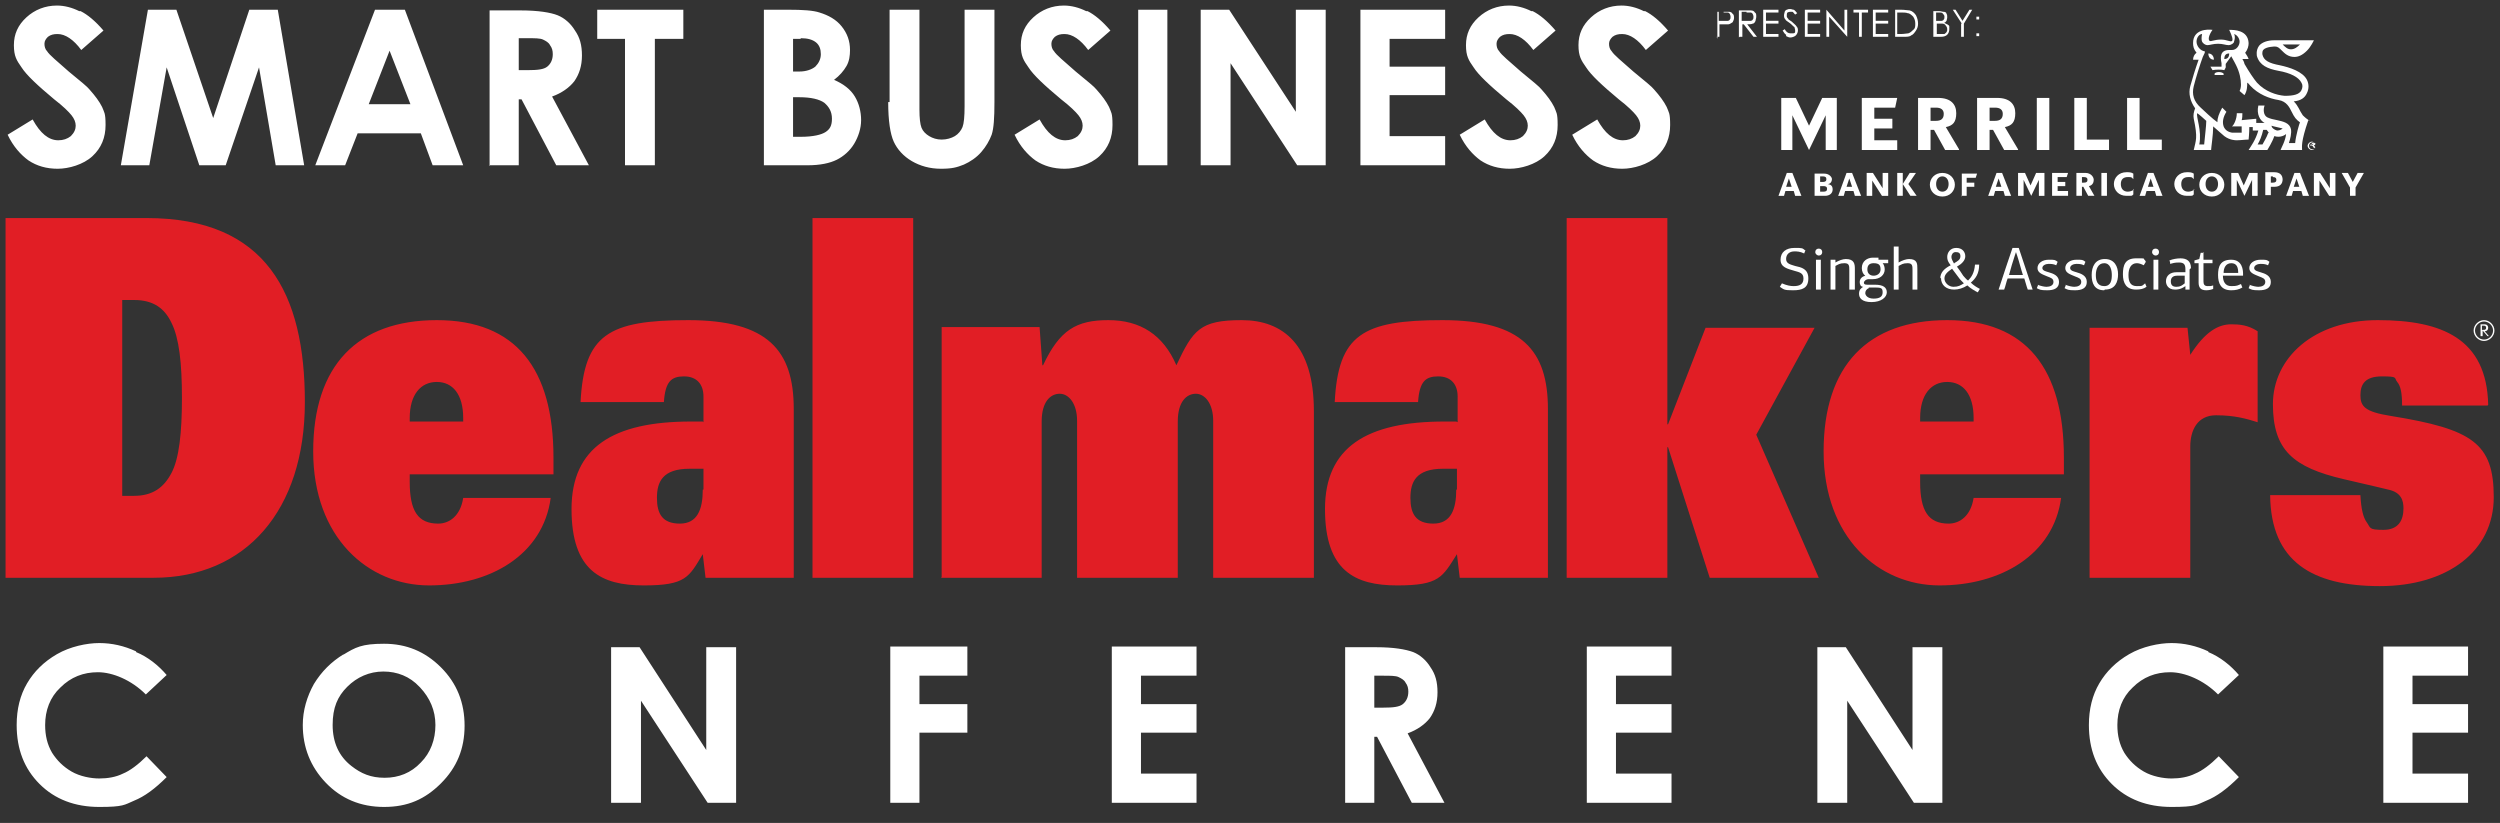 <?xml version="1.0" encoding="UTF-8"?>
<svg id="Layer_1" xmlns="http://www.w3.org/2000/svg" version="1.1" viewBox="0 0 360 118.5">
  <rect x="0" y="0" width="360" height="118.5" fill="#333333" stroke="none"/>
  <!-- Generator: Adobe Illustrator 29.0.0, SVG Export Plug-In . SVG Version: 2.1.0 Build 186)  -->
  <defs>
    <style>
      .st0 {
        fill-rule: evenodd;
      }

      .st0, .st1 {
        fill: #fff;
      }

      .st2 {
        fill: #e11e25;
      }
    </style>
  </defs>
  <g>
    <path class="st2" d="M.8,83.2h21.3c13.3,0,21.8-9.7,21.8-25.3s-5.5-26.5-22.8-26.5H.8v51.8h0ZM17.6,43.2h1.7c2.8,0,4.4,1.2,5.4,3.3,1.1,2.2,1.5,5.8,1.5,10.8s-.4,8.7-1.5,10.8c-1.1,2.1-2.7,3.3-5.4,3.3h-1.7v-28.3h0ZM66.7,71.7c-.4,2.6-2,3.7-3.6,3.7-2.9,0-4.1-1.8-4.1-6v-1.1h20.7v-2.4c0-12.8-5.4-19.8-16.8-19.8s-17.8,6.5-17.8,18.9,7.9,19.3,16.7,19.3,16.4-4.4,17.5-12.6h-12.7ZM59,60.7v-.5c0-3.4,1.6-5.2,3.9-5.2s3.8,1.8,3.8,5.2v.5h-7.7ZM101.2,60.7h-1.7c-11.2,0-17.2,3.7-17.2,12.6s4.3,11,10.4,11,6.5-1.2,8.5-4.5l.4,3.4h12.7v-24.3c0-8.4-3.7-12.8-15.2-12.8s-15,2.1-15.5,11.8h12c.2-3,1.1-3.7,2.9-3.7s2.8,1.1,2.8,2.9v3.7h0ZM101.2,70.5c0,2.9-.8,4.9-3.3,4.9s-3.3-1.4-3.3-3.7.8-4.2,4.7-4.2h2v3h0ZM117,83.2h14.5V31.4h-14.5v51.8h0ZM135.5,83.2h14.5v-22.5c0-2.9,1.3-4,2.6-4s2.5,1.4,2.5,3.9v22.6h14.5v-22.5c0-2.9,1.3-4,2.6-4s2.5,1.4,2.5,3.9v22.6h14.5v-24c0-9.5-4.4-13.1-10.4-13.1s-7,1.4-9.4,6.5c-1.9-4.4-5.2-6.5-9.8-6.5s-7,1.4-9.4,6.5h-.1l-.4-5.5h-14.1v36h0ZM209.7,60.7h-1.7c-11.2,0-17.2,3.7-17.2,12.6s4.3,11,10.4,11,6.5-1.2,8.6-4.5l.4,3.4h12.7v-24.3c0-8.4-3.7-12.8-15.2-12.8s-15,2.1-15.5,11.8h12c.2-3,1.1-3.7,2.9-3.7s2.8,1.1,2.8,2.9v3.7h0ZM209.7,70.5c0,2.9-.8,4.9-3.3,4.9s-3.3-1.4-3.3-3.7.8-4.2,4.7-4.2h2v3h0ZM225.6,83.2h14.5v-18.8h.1l6,18.8h15.7l-9-20.6,8.4-15.4h-15.7l-5.4,13.9h-.1v-29.7h-14.5v51.8h0ZM284.2,71.7c-.4,2.6-2,3.7-3.6,3.7-2.9,0-4.1-1.8-4.1-6v-1.1h20.7v-2.4c0-12.8-5.4-19.8-16.8-19.8s-17.8,6.5-17.8,18.9,7.9,19.3,16.7,19.3,16.4-4.4,17.5-12.6h-12.7ZM276.5,60.7v-.5c0-3.4,1.6-5.2,3.9-5.2s3.8,1.8,3.8,5.2v.5h-7.7ZM300.9,83.2h14.5v-18.9c0-2.3,1-4.5,3.7-4.5s4.4.5,6,1v-13.1c-1.4-.9-2.6-1-3.8-1-1.9,0-3.8,1.1-5.9,4.4l-.4-3.9h-14.1v36h0ZM358.3,58.3c-.2-9.5-6.6-12.2-15.9-12.2s-15.1,5.5-15.1,12.1,2.9,9.1,10.2,10.8c4.4,1,5.5,1.3,6.4,1.5,1.9.4,2.2,1.6,2.2,2.7,0,1.7-.7,3.1-2.9,3.1s-1.8-.3-2.4-1.1c-.5-.7-.8-1.9-.9-3.9h-13c.1,9.6,6.1,13.1,15.8,13.1s16.4-5,16.4-12.8-3.1-9.8-14.8-11.7c-3.8-.6-4.4-1.4-4.4-3s.7-2.7,3.1-2.7,1.7.2,2.2.8c.5.6.7,1.6.7,3.4h12.3Z"/>
    <path class="st1" d="M11.4,1.6c-1-.5-2.1-.8-3.2-.8-1.7,0-3.2.6-4.4,1.7-1.2,1.1-1.8,2.4-1.8,4s.4,2.2,1.1,3.2c.7,1.1,2.3,2.6,4.7,4.6,1.3,1,2.1,1.8,2.5,2.3.4.5.6,1,.6,1.5s-.2,1-.7,1.5c-.5.4-1.1.6-1.8.6-1.4,0-2.6-1-3.7-3l-3.6,2.2c.8,1.7,1.9,2.9,3,3.7,1.2.8,2.6,1.2,4.2,1.2s3.7-.6,5-1.8c1.3-1.2,1.9-2.7,1.9-4.5s-.2-1.8-.5-2.6c-.4-.8-1-1.6-1.8-2.5-.3-.4-1.3-1.2-3-2.6-1.7-1.5-2.8-2.4-3.1-2.9-.3-.3-.4-.7-.4-1.1s.2-.7.5-1c.4-.3.8-.4,1.4-.4,1.1,0,2.3.8,3.4,2.3l3.2-2.8c-1.2-1.4-2.3-2.3-3.3-2.8h0ZM17.4,23.8h4.1l2.5-14.1,4.7,14.1h3.8l4.8-14.1,2.4,14.1h4.1l-3.8-22.4h-4.1l-5.2,15.6L25.4,1.4h-4.1l-3.9,22.4h0ZM45.3,23.8h4.4l1.8-4.6h9.1l1.7,4.6h4.4L58.3,1.4h-4.3l-8.6,22.4h0ZM59.1,15h-6l3-7.7,3,7.7h0ZM70.4,23.8h4.3v-9.5h.4l5,9.5h4.7l-5.3-9.9c1.4-.5,2.5-1.3,3.2-2.2.7-1,1.1-2.2,1.1-3.7s-.3-2.6-1-3.6c-.6-1-1.5-1.8-2.5-2.2-1-.4-2.8-.7-5.3-.7h-4.5v22.4h0ZM74.7,5.5h1.2c1.1,0,1.9,0,2.3.2.4.2.8.4,1,.8.3.4.4.8.4,1.3,0,.8-.3,1.4-.8,1.8-.5.4-1.4.5-2.8.5h-1.3v-4.6h0ZM86,5.6h4v18.2h4.3V5.6h4.1V1.4h-12.4v4.2h0ZM116.3,23.8c1.8,0,3.2-.3,4.2-.8,1-.5,1.9-1.3,2.5-2.3.6-1,1-2.2,1-3.4s-.3-2.4-.9-3.4c-.6-1-1.6-1.8-3-2.4.8-.6,1.4-1.3,1.8-2,.4-.7.5-1.5.5-2.3,0-1.3-.4-2.4-1.2-3.4-.8-1-1.9-1.6-3.2-2-.9-.3-2.4-.4-4.5-.4h-3.5v22.4h6.3ZM115.3,5.5c1,0,1.7.2,2.2.6.5.4.7,1,.7,1.7s-.3,1.3-.8,1.8c-.5.4-1.3.7-2.3.7h-.9v-4.7h1.1ZM115.1,14c1.7,0,2.9.3,3.6.8.7.6,1.1,1.3,1.1,2.3s-.3,1.5-.9,1.9c-.6.4-1.8.7-3.6.7h-1.1v-5.7h.9ZM127.9,14.7c0,2.7.3,4.6.8,5.7.5,1.1,1.4,2.1,2.6,2.8,1.2.7,2.6,1.1,4.2,1.1s2.3-.2,3.3-.6c.9-.4,1.8-1,2.5-1.8.7-.8,1.2-1.7,1.5-2.5.3-.9.4-2.4.4-4.7V1.4h-4.3v13.9c0,1.5-.1,2.5-.3,3-.2.5-.6,1-1.1,1.3-.5.3-1.2.5-1.9.5s-1.3-.2-1.8-.5c-.5-.3-.9-.7-1.1-1.2-.2-.5-.3-1.4-.3-2.6V1.4h-4.3v13.3h0ZM156.4,1.6c-1-.5-2.1-.8-3.2-.8-1.7,0-3.2.6-4.4,1.7-1.2,1.1-1.8,2.4-1.8,4s.4,2.2,1.1,3.2c.7,1.1,2.3,2.6,4.7,4.6,1.3,1,2.1,1.8,2.5,2.3.4.5.6,1,.6,1.5s-.2,1-.7,1.5c-.5.4-1.1.6-1.8.6-1.4,0-2.6-1-3.7-3l-3.6,2.2c.8,1.7,1.9,2.9,3,3.7,1.2.8,2.6,1.2,4.2,1.2s3.7-.6,5-1.8c1.3-1.2,1.9-2.7,1.9-4.5s-.2-1.8-.5-2.6c-.4-.8-1-1.6-1.8-2.5-.3-.4-1.3-1.2-3-2.6-1.7-1.5-2.8-2.4-3.1-2.9-.3-.3-.4-.7-.4-1.1s.2-.7.5-1c.4-.3.8-.4,1.4-.4,1.1,0,2.3.8,3.4,2.3l3.2-2.8c-1.2-1.4-2.3-2.3-3.3-2.8h0ZM163.9,23.8h4.2V1.4h-4.2v22.4h0ZM172.9,23.8h4.3v-14.7l9.6,14.7h4.1V1.4h-4.3v14.7l-9.6-14.7h-4.1v22.4h0ZM195.9,23.8h12.2v-4.2h-8v-5.9h8v-4.1h-8v-4h8V1.4h-12.2v22.4h0ZM220.5,1.6c-1-.5-2.1-.8-3.2-.8-1.7,0-3.2.6-4.4,1.7-1.2,1.1-1.8,2.4-1.8,4s.4,2.2,1.1,3.2c.7,1.1,2.3,2.6,4.7,4.6,1.3,1,2.1,1.8,2.5,2.3.4.5.6,1,.6,1.5s-.2,1-.7,1.5c-.5.4-1.1.6-1.8.6-1.4,0-2.6-1-3.7-3l-3.6,2.2c.8,1.7,1.9,2.9,3,3.7,1.2.8,2.6,1.2,4.2,1.2s3.7-.6,5-1.8c1.3-1.2,1.9-2.7,1.9-4.5s-.2-1.8-.5-2.6c-.4-.8-1-1.6-1.8-2.5-.3-.4-1.3-1.2-3-2.6-1.7-1.5-2.8-2.4-3.1-2.9-.3-.3-.4-.7-.4-1.1s.2-.7.5-1c.4-.3.8-.4,1.4-.4,1.1,0,2.3.8,3.4,2.3l3.2-2.8c-1.2-1.4-2.3-2.3-3.3-2.8h0ZM236.7,1.6c-1-.5-2.1-.8-3.2-.8-1.7,0-3.2.6-4.4,1.7-1.2,1.1-1.8,2.4-1.8,4s.4,2.2,1.1,3.2c.7,1.1,2.3,2.6,4.7,4.6,1.3,1,2.1,1.8,2.5,2.3.4.5.6,1,.6,1.5s-.2,1-.7,1.5c-.5.4-1.1.6-1.8.6-1.4,0-2.6-1-3.7-3l-3.6,2.2c.8,1.7,1.9,2.9,3,3.7,1.2.8,2.6,1.2,4.2,1.2s3.7-.6,5-1.8c1.3-1.2,1.9-2.7,1.9-4.5s-.2-1.8-.5-2.6c-.4-.8-1-1.6-1.8-2.5-.3-.4-1.3-1.2-3-2.6-1.7-1.5-2.8-2.4-3.1-2.9-.3-.3-.4-.7-.4-1.1s.2-.7.5-1c.4-.3.8-.4,1.4-.4,1.1,0,2.3.8,3.4,2.3l3.2-2.8c-1.2-1.4-2.3-2.3-3.3-2.8h0Z"/>
    <path class="st1" d="M19.6,93.8c-1.7-.8-3.5-1.2-5.3-1.2s-4.2.5-6.1,1.6c-1.9,1.1-3.3,2.5-4.3,4.2-1,1.7-1.5,3.7-1.5,6,0,3.5,1.1,6.3,3.3,8.5,2.2,2.2,5.1,3.3,8.6,3.3s3.6-.3,5-.9c1.5-.6,3-1.7,4.7-3.4l-2.9-3c-1.2,1.2-2.4,2.1-3.4,2.5-1,.5-2.2.7-3.4.7s-2.8-.3-4-1c-1.2-.7-2.1-1.6-2.8-2.7-.7-1.2-1-2.5-1-4,0-2.1.7-4,2.2-5.4,1.5-1.5,3.3-2.2,5.4-2.2s4.8,1.1,6.9,3.2l3-2.8c-1.2-1.4-2.7-2.6-4.4-3.3h0ZM49.5,94.2c-1.8,1.1-3.2,2.5-4.3,4.3-1,1.8-1.6,3.8-1.6,5.9,0,3.2,1.1,6,3.3,8.3,2.2,2.3,5,3.5,8.4,3.5s5.9-1.1,8.2-3.4c2.3-2.3,3.4-5,3.4-8.3s-1.1-6.1-3.4-8.4c-2.3-2.3-5-3.4-8.2-3.4s-4.1.5-5.9,1.6h0ZM60.5,99c1.4,1.5,2.2,3.3,2.2,5.4s-.7,4-2.1,5.4c-1.4,1.5-3.2,2.2-5.2,2.2s-3.4-.6-4.8-1.7c-1.8-1.4-2.7-3.4-2.7-5.9s.7-4.1,2.1-5.5c1.4-1.4,3.2-2.2,5.2-2.2s3.8.7,5.2,2.2h0ZM88,115.6h4.3v-14.7l9.6,14.7h4.1v-22.4h-4.3v14.8l-9.6-14.8h-4.1v22.4h0ZM128.2,115.6h4.2v-10.1h6.9v-4.1h-6.9v-4.1h6.9v-4.2h-11.1v22.4h0ZM160.1,115.6h12.2v-4.2h-8v-5.9h8v-4.1h-8v-4.1h8v-4.2h-12.2v22.4h0ZM193.6,115.6h4.3v-9.5h.4l5,9.5h4.7l-5.3-10c1.4-.5,2.5-1.3,3.2-2.2.7-1,1.1-2.2,1.1-3.7s-.3-2.6-1-3.6c-.6-1-1.5-1.8-2.5-2.2-1.1-.4-2.8-.7-5.3-.7h-4.5v22.4h0ZM197.9,97.3h1.2c1.1,0,1.9,0,2.3.2.4.2.8.4,1,.8.3.4.4.8.4,1.3,0,.8-.3,1.4-.8,1.8-.5.4-1.4.5-2.8.5h-1.3v-4.6h0ZM228.5,115.6h12.2v-4.2h-8v-5.9h8v-4.1h-8v-4.1h8v-4.2h-12.2v22.4h0ZM261.7,115.6h4.3v-14.7l9.6,14.7h4.1v-22.4h-4.3v14.8l-9.6-14.8h-4.1v22.4h0ZM318,93.8c-1.7-.8-3.5-1.2-5.3-1.2s-4.2.5-6.1,1.6c-1.9,1.1-3.3,2.5-4.3,4.2-1,1.7-1.5,3.7-1.5,6,0,3.5,1.1,6.3,3.3,8.5,2.2,2.2,5.1,3.3,8.6,3.3s3.6-.3,5-.9c1.5-.6,3-1.7,4.7-3.4l-2.9-3c-1.2,1.2-2.4,2.1-3.4,2.5-1,.5-2.2.7-3.4.7s-2.8-.3-4-1c-1.2-.7-2.1-1.6-2.8-2.7-.7-1.2-1-2.5-1-4,0-2.1.7-4,2.2-5.4,1.5-1.5,3.3-2.2,5.4-2.2s4.8,1.1,6.9,3.2l3-2.8c-1.2-1.4-2.7-2.6-4.4-3.3h0ZM343.2,115.6h12.2v-4.2h-8v-5.9h8v-4.1h-8v-4.1h8v-4.2h-12.2v22.4h0Z"/>
    <path class="st1" d="M247.2,5.3h.4v-1.8h.3c.5,0,.8,0,1,0,.2,0,.4-.2.6-.3.1-.2.2-.4.2-.6s0-.5-.2-.6c-.1-.2-.3-.3-.5-.3-.2,0-.5,0-.9,0h-.8v3.9h0ZM248.2,1.8c.3,0,.5,0,.6,0,.1,0,.2.1.3.2,0,.1.1.2.1.4s0,.3-.1.4c0,.1-.2.2-.3.2-.1,0-.3,0-.6,0h-.7v-1.3h.7ZM250.5,5.3h.4v-1.8h.2l1.4,1.8h.5l-1.4-1.8c.3,0,.6,0,.8-.1.2,0,.3-.2.4-.4,0-.2.1-.3.1-.6s0-.5-.2-.6c-.1-.2-.3-.3-.6-.3-.2,0-.4,0-.9,0h-.8v3.9h0ZM251.5,1.8c.3,0,.5,0,.6,0,.1,0,.2.1.3.2,0,.1.1.2.1.4s0,.3-.1.4c0,.1-.2.2-.3.2-.1,0-.3,0-.6,0h-.7v-1.3h.7ZM253.9,5.3h2.2v-.4h-1.8v-1.5h1.8v-.4h-1.8v-1.2h1.8v-.4h-2.2v3.9h0ZM257.2,5.2c.2.1.4.2.6.2s.6-.1.8-.3c.2-.2.3-.5.3-.7s0-.4-.2-.6c-.1-.2-.4-.4-.7-.7-.3-.2-.5-.3-.5-.4,0,0-.2-.2-.2-.3,0,0,0-.2,0-.2,0-.1,0-.3.1-.4,0,0,.2-.1.4-.1s.2,0,.3,0c.1,0,.2.2.4.4l.3-.2c-.2-.2-.3-.4-.5-.5-.2,0-.3-.1-.5-.1s-.3,0-.5.1c-.1,0-.3.2-.3.3,0,.1-.1.3-.1.5s0,.4.2.6c0,.1.3.3.6.5.3.2.5.5.7.6,0,.1.1.3.1.4s0,.2,0,.3c0,.1-.1.2-.3.2-.1,0-.2,0-.4,0-.3,0-.6-.2-.8-.6l-.3.2c.2.3.3.5.5.6h0ZM259.9,5.3h2.2v-.4h-1.8v-1.5h1.8v-.4h-1.8v-1.2h1.8v-.4h-2.2v3.9h0ZM263.4,5.3v-2.9l2.6,2.9h0V1.4h-.4v3l-2.6-3h0v3.9h.4ZM267.7,1.8v3.5h.4V1.8h.9v-.4h-2.1v.4h.9ZM269.7,5.3h2.2v-.4h-1.8v-1.5h1.8v-.4h-1.8v-1.2h1.8v-.4h-2.2v3.9h0ZM274.1,5.3c.5,0,.9,0,1.1-.2.3-.1.5-.4.7-.7.2-.3.3-.6.3-1s-.1-.8-.3-1.2c-.2-.3-.5-.6-.9-.7-.3,0-.7-.1-1.3-.1h-.8v3.9h1.2ZM273.2,1.8h.3c.6,0,1,0,1.2.1.3,0,.6.3.8.5.2.3.3.6.3,1s0,.7-.3.9c-.2.2-.4.4-.7.5-.2,0-.6.1-1.1.1h-.5V1.8h0ZM278.4,5.3h1.1c.4,0,.7-.1.9-.3.2-.2.3-.5.3-.8s0-.3,0-.4c0-.1-.1-.2-.3-.3-.1,0-.3-.2-.5-.2.2,0,.3-.2.4-.3,0-.1.1-.3.1-.5s0-.4-.1-.5c0-.2-.2-.3-.4-.3-.2,0-.4-.1-.7-.1h-.8v3.9h0ZM279.2,1.8c.3,0,.5,0,.6.2.1.1.2.2.2.4s0,.3-.1.4c0,.1-.2.2-.3.2-.1,0-.3,0-.6,0h-.2v-1.2h.5ZM279,3.4c.3,0,.6,0,.7,0,.2,0,.4.1.5.3.1.1.2.3.2.5s0,.3-.1.4c0,.1-.2.2-.3.3-.1,0-.3,0-.6,0h-.5v-1.5h.2ZM282.4,3.4v1.9h.4v-1.9l1.2-2h-.4l-1,1.6-1-1.6h-.4l1.3,2h0ZM284.6,2.4c0,0,0,.1,0,.2s0,.2,0,.2c0,0,.1,0,.2,0s.2,0,.2,0c0,0,0-.1,0-.2s0-.2,0-.2c0,0-.1,0-.2,0s-.2,0-.2,0h0ZM284.6,4.8c0,0,0,.1,0,.2s0,.2,0,.2c0,0,.1,0,.2,0s.2,0,.2,0c0,0,0-.1,0-.2s0-.2,0-.2c0,0-.1,0-.2,0s-.2,0-.2,0h0Z"/>
    <path class="st1" d="M359.2,47.6c0-.8-.7-1.5-1.5-1.5s-1.5.7-1.5,1.5.7,1.5,1.5,1.5,1.5-.7,1.5-1.5h0ZM359,47.6c0,.7-.6,1.3-1.3,1.3s-1.3-.6-1.3-1.3.6-1.3,1.3-1.3,1.3.6,1.3,1.3h0ZM358.4,48.4l-.6-.7c.3,0,.5-.2.5-.5s-.2-.5-.5-.5h-.6v1.7h.3v-.8l.7.8h.3ZM358,47.2c0,.2-.1.3-.3.3h-.3v-.6h.3c.2,0,.3.1.3.3h0Z"/>
  </g>
  <g>
    <g>
      <path class="st1" d="M294.2,24.9h-1l-.8,1.8-.8-1.8h-1v3.3h.8v-2.3l1.1,2.3,1.1-2.3v2.3h.8v-3.3ZM261.3,28.2h1.5c.7,0,1.1-.4,1.1-.9s-.2-.7-.7-.8c.4,0,.6-.4.6-.7s-.4-.8-1.1-.8h-1.4v3.3ZM271.9,24.9h-.8v2.2l-1.4-2.2h-.9v3.3h.8v-2.2l1.4,2.2h.9v-3.3ZM300.7,28.2h.9l-.8-1.4c.5-.1.7-.5.7-.9s-.4-1-1.2-1h-1.3v3.3h.8v-1.3h.2l.7,1.3ZM266.7,24.9h-.8l-1.2,3.3h.8l.2-.7h1.2l.2.7h.9l-1.3-3.3ZM328.7,25.9c0-.7-.4-1.1-1.2-1.1h-1.3v3.3h.8v-1.2h.5c.8,0,1.2-.4,1.2-1.1h0ZM275.1,28.2l-1.1-1.7v1.7h-.8v-3.3h.8v1.6l1-1.6h.9l-1.1,1.6,1.2,1.7h-1ZM295.5,28.2h2.3v-.7h-1.5v-.7h1.1v-.6h-1.1v-.7h1.3l.2-.6h-2.3v3.3ZM307.3,27.3c-.3.2-.6.3-.9.3-.6,0-1-.4-1-1.1s.4-1,1-1,.5,0,.8.3v-.8c-.3-.2-.6-.2-1-.2-1.1,0-1.8.8-1.8,1.7s.7,1.7,1.8,1.7.7,0,1-.2v-.8ZM338.4,28.2h.8v-1.2l1.2-2.1h-.9l-.7,1.3-.7-1.3h-.9l1.2,2.1v1.3ZM282.4,28.2h.8v-1.3h1.1v-.6h-1.1v-.7h1.3l.2-.6h-2.2v3.3ZM302.6,28.2h.8v-3.3h-.8v3.3ZM262.6,26.8c.3,0,.5.1.5.4s-.2.4-.5.4h-.5v-.8h.5ZM327.3,25.5c.3,0,.5.1.5.4s-.2.4-.5.4h-.3v-.9h.3ZM300.1,25.5c.3,0,.5.1.5.4s-.2.4-.5.4h-.3v-.8h.3ZM262.5,25.4c.3,0,.5.1.5.4s-.2.4-.5.4h-.4v-.8h.4ZM266.3,25.7l.4,1.2h-.8l.4-1.2ZM258.1,24.9h-.8l-1.2,3.3h.8l.2-.7h1.2l.2.7h.9l-1.3-3.3ZM257.6,25.7l.4,1.2h-.8l.4-1.2ZM279.7,28.3c-1.1,0-1.8-.8-1.8-1.7s.7-1.7,1.8-1.7,1.8.8,1.8,1.7-.7,1.7-1.8,1.7h0ZM279.7,27.6c.5,0,.9-.4.9-1.1s-.4-1.1-.9-1.1-.9.4-.9,1.1.4,1.1.9,1.1h0ZM288.3,24.9h-.8l-1.2,3.3h.8l.2-.7h1.2l.2.7h.9l-1.3-3.3ZM287.8,25.7l.4,1.2h-.8l.4-1.2ZM310.1,24.9h-.8l-1.2,3.3h.8l.2-.7h1.2l.2.7h.9l-1.3-3.3ZM309.7,25.7l.4,1.2h-.8l.4-1.2ZM316,27.3c-.3.2-.6.3-.9.3-.6,0-1-.4-1-1.1s.4-1,1-1,.5,0,.8.3v-.8c-.3-.2-.6-.2-1-.2-1.1,0-1.8.8-1.8,1.7s.7,1.7,1.8,1.7.7,0,1-.2v-.8ZM318.5,28.3c-1.1,0-1.8-.8-1.8-1.7s.7-1.7,1.8-1.7,1.8.8,1.8,1.7-.7,1.7-1.8,1.7h0ZM318.5,27.6c.5,0,.9-.4.9-1.1s-.4-1.1-.9-1.1-.9.4-.9,1.1.4,1.1.9,1.1h0ZM324.9,24.9h-1l-.8,1.8-.8-1.8h-1v3.3h.8v-2.3l1.1,2.3,1.1-2.3v2.3h.8v-3.3ZM331.2,24.9h-.8l-1.2,3.3h.8l.2-.7h1.2l.2.7h.9l-1.3-3.3ZM330.7,25.7l.4,1.2h-.8l.4-1.2ZM336.3,24.9h-.8v2.2l-1.4-2.2h-.9v3.3h.8v-2.2l1.4,2.2h.9v-3.3Z"/>
      <path class="st1" d="M264.6,21.6h-1.7v-5l-2.4,5-2.4-5v5h-1.6v-7.5h2.1l1.9,4,1.9-4h2.1v7.5ZM268.1,21.6h5.1v-1.4h-3.3v-1.7h2.6v-1.4h-2.6v-1.6h3l.3-1.4h-5.1v7.5ZM282.1,21.6h-2l-1.6-2.9h-.5v2.9h-1.8v-7.5h2.9c1.8,0,2.6.9,2.6,2.2s-.5,1.8-1.5,2l1.9,3.2ZM279.9,16.4c0-.6-.4-.9-1.1-.9h-.8v1.9h.8c.7,0,1.1-.3,1.1-1ZM290.6,21.6h-2l-1.6-2.9h-.5v2.9h-1.8v-7.5h2.9c1.8,0,2.6.9,2.6,2.2s-.5,1.8-1.5,2l1.9,3.2ZM288.4,16.4c0-.6-.4-.9-1.1-.9h-.8v1.9h.8c.7,0,1.1-.3,1.1-1ZM293.3,21.6h1.8v-7.5h-1.8v7.5ZM298.7,21.6h5v-1.5h-3.2v-6h-1.8v7.5ZM306.3,21.6h5v-1.5h-3.2v-6h-1.8v7.5Z"/>
    </g>
    <g>
      <g>
        <path class="st0" d="M332.3,21c0-.3.3-.6.6-.6s.6.3.6.6-.3.6-.6.6-.6-.3-.6-.6M332.5,21c0,.3.2.5.5.5s.5-.2.5-.5-.2-.5-.5-.5-.5.2-.5.5"/>
        <path class="st0" d="M333.3,21.3h-.1l-.2-.3h-.1v.3h0v-.7h.3c0,0,.1,0,.2,0,0,0,0,0,0,.1,0,.1,0,.2-.2.2l.2.3ZM332.9,20.9c0,0,.2,0,.2-.1s0,0-.2,0h-.2v.2h.1Z"/>
      </g>
      <path class="st1" d="M320.1,10.8c-.4,0-.7,0-1.2,0v-.2c.2-.3,1-.3,1.3,0v.2ZM332.4,17.3c-1.1,3.2-.9,3.8-.9,4.3h-3.1c.1-.3.7-1.3.8-2.3-.1.1-.8.6-1.7.3-.3.9-.9,1.8-1,2h-2.7c.3-.5,1-1.4,1.4-2.8h-.8c0,0,0-.5,0-.5h-.5c0,.9-.1,1.8-.1,1.8-.5,0-1.2.1-1.7.1-.2,0-1,0-1.8-.6h0c-.5-.4-1-.9-1.6-1.4,0,1.2-.3,3.1-.3,3.4h-2.5c.3-1.4.6-1.7,0-4.5-.1-.5,0-1,.2-1.5-.7-1-1-2.1-.7-3.2h0c.3-1.1.8-2.7,1.2-3.8h-.8c0-.4.2-.8.5-1-.4-.5-.5-.9-.5-1.4,0-2,2.1-2,2.8-1.9-.5.7-.7,1.4-.4,1.6.2.1.7-.2,1.6-.2.9,0,1.4.4,1.6.2.2-.1,0-.8-.4-1.6.7,0,2.7,0,2.8,1.9,0,.4-.1.9-.5,1.4.2.3.4.6.5.9h-.9c.2.3.3.6.3.7.7,1.2,1.3,2.1,1.8,2.7,1.2,1.3,2.8,1.8,4,1.9,1.3,0,2.1-.2,2.4-.8.2-.4.2-.8,0-1.1-.4-.8-1.6-1.4-3.3-1.7-1.6-.3-2.7-.8-3.1-2.1h0s-.2-.8.3-1.5c.4-.5,1.2-.8,2.2-.8h5.7c0,0-.4.9-1,1.5-.7.7-1.3.9-1.8.9-.9,0-1.4-.5-1.8-.9-.4-.4-.6-.6-1-.6,0,0-1.3,0-1.7.5-.2.3-.1.7-.1.7.2.8.9,1.2,2.5,1.5,1.4.3,3.3.9,3.9,2.1.3.6.3,1.3,0,1.9-.3.7-.9,1.1-1.9,1.2.7.7.8,1.3,1.3,2,.2.2.6.6,1.2.9ZM328.7,6.4c.4.4.7.7,1.2.7s.9-.3,1.3-.7h-2.4ZM317.7,17.4c-.1-.1-1.1-1-1.3-1.1-.2.5.7,2.5.3,4.5h.7c.1-1.1.3-2.7.3-3.3ZM326.7,19.1c-.1-.1-.2-.3-.3-.4h-.5c-.2.9-.5,1.6-.8,2.1h.7c.2-.4.6-1,.8-1.6ZM328.7,18.5c-.3-.1-1.4-.3-1.6-.4,0,.3.4.6.8.7.4,0,.7-.2.8-.3ZM331.3,17.7c-.7-.5-.9-.8-1.3-1.6-.3-.6-.7-1.5-1.9-1.7h0c-1.3-.2-2.9-.8-4.1-2.1-.1-.1-.2-.3-.4-.4,0,.5,0,1.2-.4,1.8l-.7-.6c.1-.2.2-.5.2-.9,0-.8-.2-1.8-.7-2.8,0,0-.4-.8-.7-1.3l-.8,1.1v.4c.1,0-.2.5-.2.5h0c-.4-.1-1.2-.1-1.7,0l-.3-.5h1.6s0-.2,0-.5c-.2-.9-.2-1.9,1.1-1.9.1,0,.2,0,.4,0,.7,0,1.1-.7,1.1-1.2s-.4-1-.8-1.1c.2.3.1.8,0,1.1,0,.2-.4.5-.8.5s-.8-.2-1.5-.2h0c-.7,0-1.2.2-1.5.2-.4,0-.7-.3-.8-.5-.1-.2-.1-.7,0-1.1-.4,0-.8.5-.8,1.1,0,.6.5,1.3,1.2,1.4,0,.2,0,.2-.3.8-.4,1.1-1,3-1.3,4.2h0c-.3,1.2,0,2.2,1,3.1.2.2,1.8,1.7,2.4,2.1,0-.6.2-1.2.7-2.1l.6.6c-.5.8-.6,1.5-.4,2.1.2.5.6.8,1.2.9.3,0,.9,0,1.4,0,0-.2,0-.5,0-.9h-1.4c.3-.2.7-1.1.7-1.9h.8c0,.3,0,.7-.1,1l2.1-.2v.6c0,0,1.2,0,1.2,0,0,0,0,0,0,0-.6-.3-1.2-1.2-.9-2.5h.9c-.2.5-.2,1.4.4,1.7.4.2.9.3,1.4.4.9.2,1.8.4,2,1.3.1.6-.1,1.4-.3,2h.9c.1-1.1.6-2.8.7-3ZM320.3,8.5c.5,0,.7-.3.7-.8-.5,0-.7.3-.7.8ZM318,7.7c0,.5.3.9.8.9,0-.5-.3-.9-.8-.9Z"/>
    </g>
  </g>
  <g>
    <path class="st1" d="M260,36l-.2.5c-.6-.3-1.1-.3-1.4-.3-.7,0-1.2.4-1.2,1.1s.7.8,1.3,1c.9.2,1.9.4,1.9,1.8s-.9,1.7-2.2,1.7-1.3-.1-1.9-.5l.3-.5c.7.3,1.2.4,1.7.4.9,0,1.4-.3,1.4-1.1s-.6-.9-1.3-1.1c-1-.3-2-.5-2-1.6s.8-1.7,2-1.7,1.1,0,1.6.4Z"/>
    <path class="st1" d="M261.9,36.8c-.2,0-.5-.2-.5-.5s.2-.5.5-.5.5.2.5.5-.2.5-.5.5ZM261.5,41.7v-4.3h.7v4.3h-.7Z"/>
    <path class="st1" d="M266.3,41.7v-2.8c0-.6,0-1-.7-1s-.9.2-1.3.4v3.4h-.7v-4.3h.7v.4s0,0,0,0c.5-.3,1.1-.5,1.5-.5,1.2,0,1.3.7,1.3,1.4v3h-.7Z"/>
    <path class="st1" d="M270.5,37.4c.5,0,.9,0,1.4,0v.5h-.8c.2.2.3.6.3.9,0,.8-.7,1.4-1.7,1.4h-.6c-.4,0-.7.3-.7.5s.1.3.5.3h1.1c1.2,0,1.7.4,1.7,1.1s-.8,1.4-2.2,1.4-1.8-.6-1.8-1.2.3-.8.6-1c-.4,0-.5-.4-.5-.7,0-.5.4-.8.8-.9h0c-.3-.2-.5-.6-.5-1.1,0-1,.8-1.5,1.6-1.5s.6,0,.8,0ZM269.1,41.5c-.3.1-.5.4-.5.7s.3.8,1.2.8,1.3-.3,1.3-.9-.2-.7-1.1-.7h-.9ZM269.8,37.9c-.6,0-.9.3-.9.9s.4.9.9.9,1-.3,1-.9-.2-.9-1-.9Z"/>
    <path class="st1" d="M273.4,37.8c.5-.3,1.1-.5,1.5-.5,1.2,0,1.2.7,1.2,1.4v3h-.7v-2.8c0-.6,0-1-.7-1s-.9.2-1.3.4v3.4h-.7v-6.2h.7v2.3s0,0,0,0Z"/>
    <path class="st1" d="M279.4,40.1c0-.8.5-1.4,1.5-1.9-.4-.5-.5-.8-.5-1.2,0-.6.4-1.3,1.3-1.3s1.3.6,1.3,1.2-.5,1.1-1.2,1.5c.3.4.6.8.9,1.3.2.2.4.5.7.7.5-.5.9-1.1,1-2.3h.6c0,1.3-.5,2-1.2,2.6.4.4.9.7,1.3.9l-.3.5c-.4-.2-1.1-.6-1.5-1-.6.4-1.3.6-1.9.6-1.1,0-1.9-.6-1.9-1.7ZM281.1,38.7c-.6.4-1.1.8-1.1,1.4s.6,1.2,1.3,1.2,1-.2,1.5-.5c-.3-.3-.6-.6-.8-.9-.3-.4-.6-.8-.9-1.2ZM281.4,37.9c.5-.3.9-.5.9-1s-.3-.6-.7-.6-.6.4-.6.7.2.6.4,1Z"/>
    <path class="st1" d="M292,41.7c-.2-.5-.3-1-.5-1.6h-2.4c-.2.5-.3,1.1-.5,1.6h-.8c.7-2.2,1.4-4.2,2-6h.9l2,6h-.8ZM290.5,36.9l-.2-.6h0l-.2.6c-.3.9-.5,1.6-.8,2.7h2c-.3-.9-.5-1.8-.8-2.7Z"/>
    <path class="st1" d="M293.4,41c.5.2,1,.3,1.3.3.5,0,1-.2,1-.7s-.4-.6-.9-.8c-.7-.3-1.4-.5-1.4-1.2s.7-1.2,1.6-1.2.9,0,1.3.3l-.2.5c-.4-.2-.8-.2-1.1-.2-.4,0-.9.2-.9.6s.6.5.9.6c.7.2,1.5.5,1.5,1.4s-.7,1.2-1.7,1.2-1.1-.1-1.5-.3l.2-.5Z"/>
    <path class="st1" d="M297.4,41c.5.2,1,.3,1.3.3.5,0,1-.2,1-.7s-.4-.6-.9-.8c-.7-.3-1.4-.5-1.4-1.2s.7-1.2,1.6-1.2.9,0,1.3.3l-.2.5c-.4-.2-.8-.2-1.1-.2-.4,0-.9.2-.9.6s.6.5.9.6c.7.2,1.5.5,1.5,1.4s-.7,1.2-1.7,1.2-1.1-.1-1.5-.3l.2-.5Z"/>
    <path class="st1" d="M303,41.8c-1.4,0-1.8-1-1.8-2.2s.5-2.3,1.9-2.3,1.9,1.1,1.9,2.2-.4,2.2-1.9,2.2ZM303,37.9c-.9,0-1.2.9-1.2,1.7s.2,1.6,1.2,1.6,1.1-.9,1.1-1.6-.2-1.7-1.1-1.7Z"/>
    <path class="st1" d="M309,37.7l-.3.5c-.4-.2-.7-.3-1-.3-.8,0-1.2.7-1.2,1.7s.3,1.6,1.2,1.6.7,0,1.2-.4l.2.5c-.4.3-.9.4-1.5.4-1.4,0-1.9-.9-1.9-2.2s.3-2.3,1.9-2.3.9,0,1.3.3Z"/>
    <path class="st1" d="M310.4,36.8c-.2,0-.5-.2-.5-.5s.2-.5.5-.5.5.2.5.5-.2.5-.5.5ZM310.1,41.7v-4.3h.7v4.3h-.7Z"/>
    <path class="st1" d="M315.3,38.8v2.9h-.6v-.5s0,0,0,0c-.7.5-1.2.5-1.5.5-1,0-1.3-.7-1.3-1.2,0-.8.6-1.3,1.5-1.3h1.3v-.4c0-.7-.2-1-.9-1s-.9.1-1.3.2c0-.2,0-.3-.1-.5.5-.2,1.1-.3,1.6-.3.9,0,1.5.4,1.5,1.4ZM313.5,39.7c-.6,0-.9.3-.9.8s.2.8.8.8.8-.2,1.2-.5v-1.1h-1.1Z"/>
    <path class="st1" d="M317.3,36.3v1.1h1.3v.5h-1.3v2.6c0,.4.1.7.6.7s.5,0,.8-.1v.5c-.2.1-.6.2-1,.2-.8,0-1.1-.4-1.1-1.1v-2.8h-.6v-.4l.7-.2.2-.9h.5Z"/>
    <path class="st1" d="M323,39.4v.3h-2.9c0,.8.3,1.5,1.2,1.5s.9-.1,1.4-.3l.2.5c-.5.3-1,.4-1.6.4-1.5,0-1.9-1-1.9-2.2s.3-2.2,1.9-2.2,1.7,1.5,1.7,2ZM320.1,39.3h2.2c0-.8-.2-1.4-1-1.4s-1.1.7-1.1,1.4Z"/>
    <path class="st1" d="M323.9,41c.5.2,1,.3,1.3.3.5,0,1-.2,1-.7s-.4-.6-.9-.8c-.7-.3-1.4-.5-1.4-1.2s.7-1.2,1.6-1.2.9,0,1.3.3l-.2.5c-.4-.2-.8-.2-1.1-.2-.4,0-.9.2-.9.6s.6.5.9.6c.7.2,1.5.5,1.5,1.4s-.7,1.2-1.7,1.2-1.1-.1-1.5-.3l.2-.5Z"/>
  </g>
</svg>